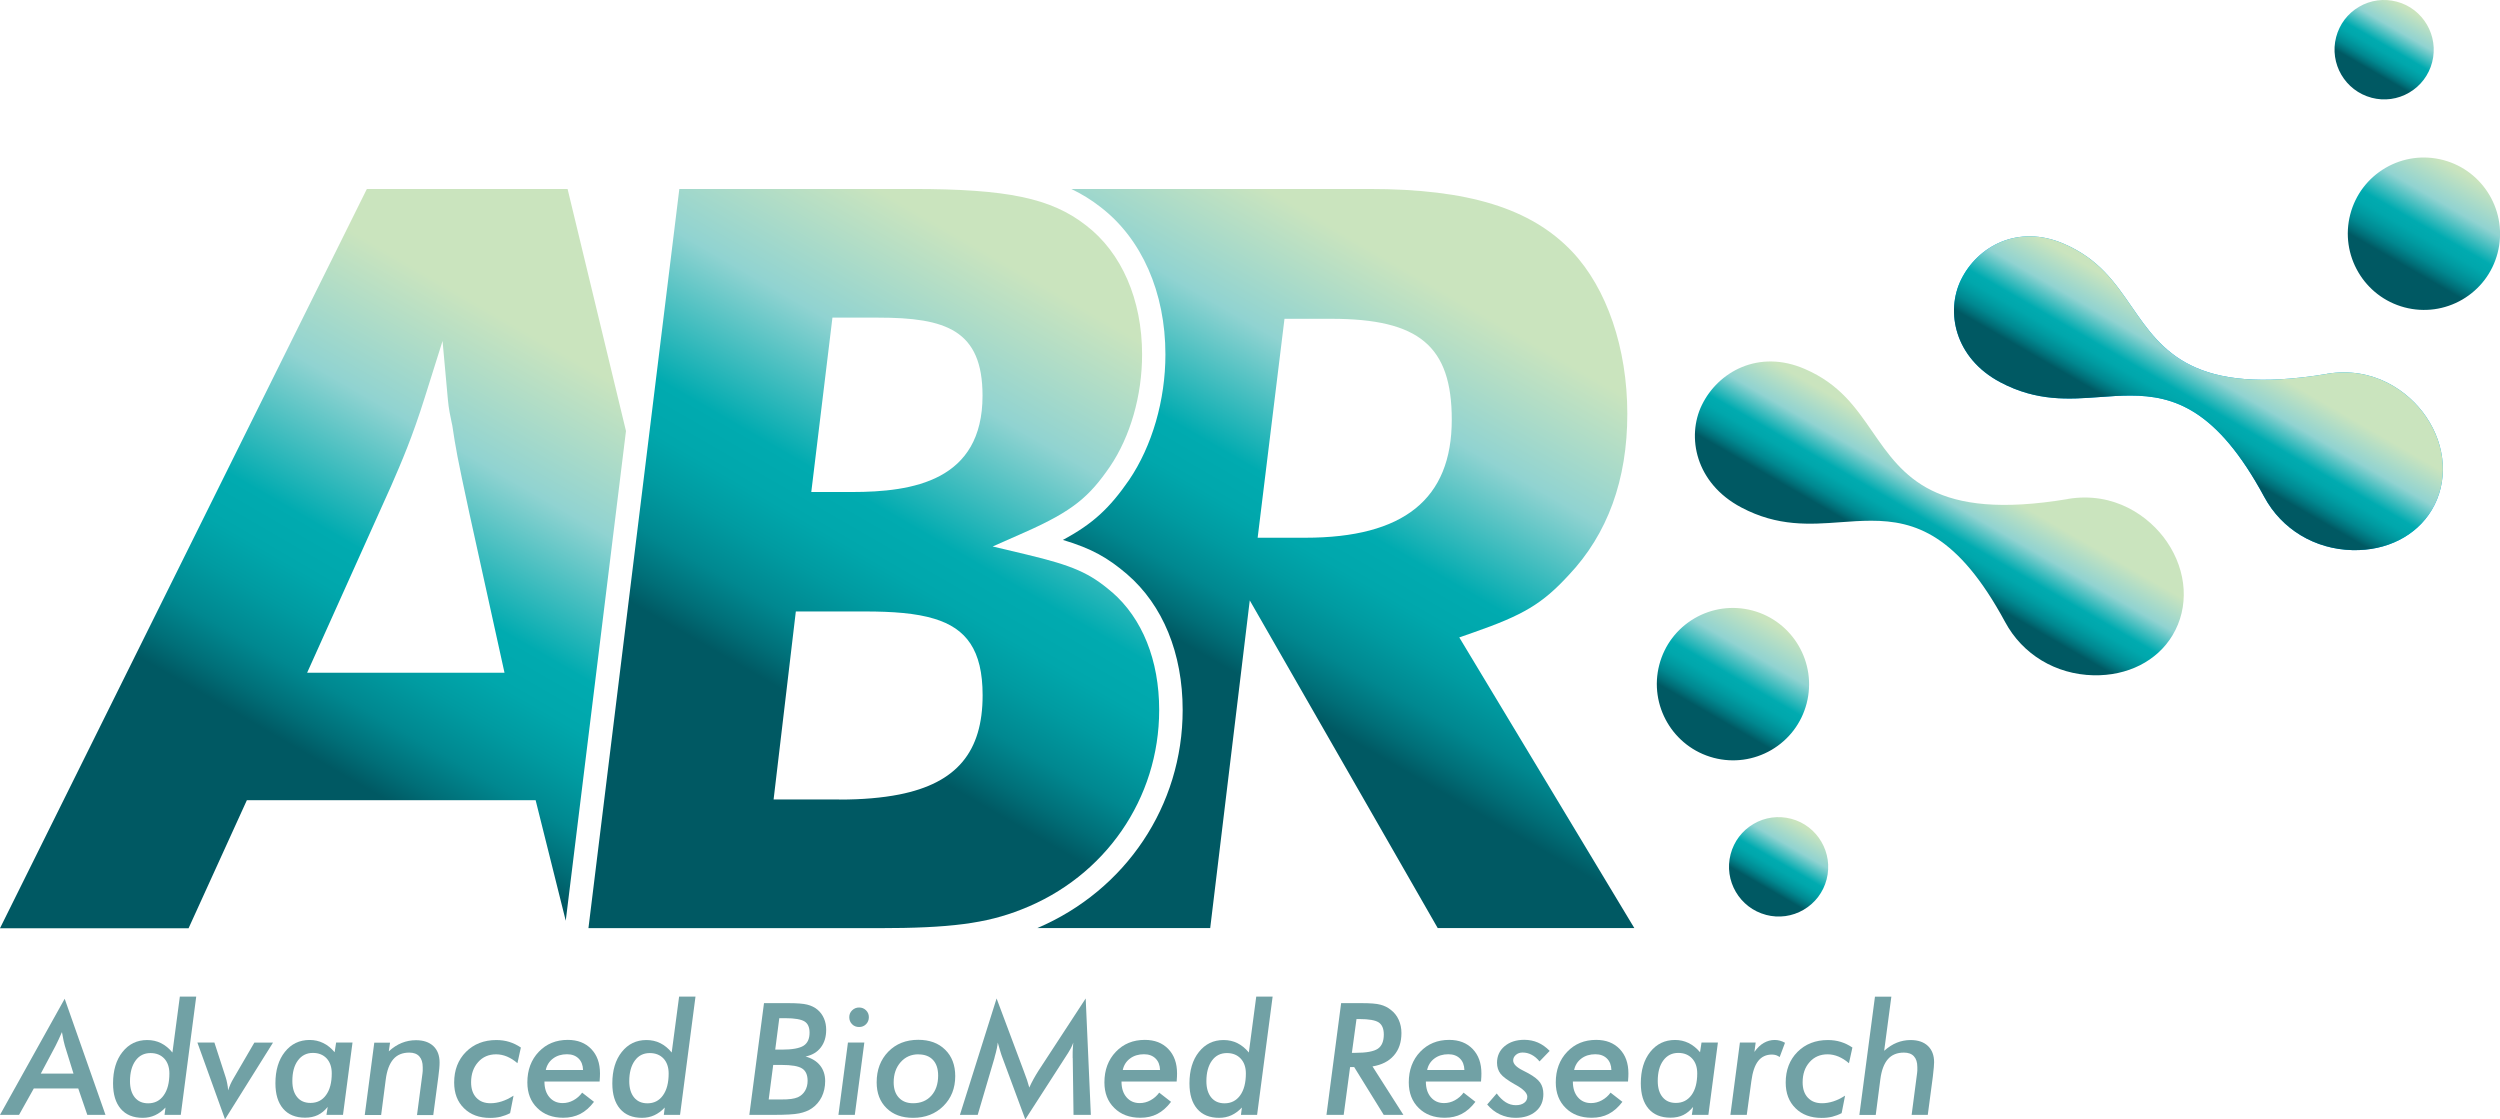 <svg xmlns="http://www.w3.org/2000/svg" xmlns:xlink="http://www.w3.org/1999/xlink" id="Layer_2" viewBox="0 0 320.42 143.46"><defs><style>.cls-1{fill:url(#linear-gradient-2);}.cls-2{fill:url(#linear-gradient-6);}.cls-3{fill:#00adee;}.cls-4{fill:url(#linear-gradient-5);}.cls-5{fill:url(#linear-gradient-7);}.cls-6{fill:#71a1a5;}.cls-7{fill:url(#linear-gradient-9);}.cls-8{fill:url(#linear-gradient-3);}.cls-9{fill:url(#linear-gradient);}.cls-10{fill:url(#linear-gradient-4);}.cls-11{fill:url(#linear-gradient-8);}</style><linearGradient id="linear-gradient" x1="30.54" y1="121.74" x2="74.09" y2="46.3" gradientUnits="userSpaceOnUse"><stop offset=".3" stop-color="#005963"></stop><stop offset=".34" stop-color="#006e77"></stop><stop offset=".4" stop-color="#008890"></stop><stop offset=".47" stop-color="#009ba1"></stop><stop offset=".53" stop-color="#00a7ac"></stop><stop offset=".6" stop-color="#00abb0"></stop><stop offset=".8" stop-color="#90d3d1"></stop><stop offset="1" stop-color="#cae4be"></stop></linearGradient><linearGradient id="linear-gradient-2" x1="151.32" y1="109.81" x2="191.15" y2="40.83" xlink:href="#linear-gradient"></linearGradient><linearGradient id="linear-gradient-3" x1="88.46" y1="112.13" x2="132.54" y2="35.78" xlink:href="#linear-gradient"></linearGradient><linearGradient id="linear-gradient-4" x1="243.19" y1="75.49" x2="251.81" y2="60.55" gradientUnits="userSpaceOnUse"><stop offset=".25" stop-color="#005963"></stop><stop offset=".29" stop-color="#006e77"></stop><stop offset=".35" stop-color="#008890"></stop><stop offset=".42" stop-color="#009ba1"></stop><stop offset=".48" stop-color="#00a7ac"></stop><stop offset=".55" stop-color="#00abb0"></stop><stop offset=".75" stop-color="#90d3d1"></stop><stop offset="1" stop-color="#cae4be"></stop></linearGradient><linearGradient id="linear-gradient-5" x1="276.26" y1="59.7" x2="285.18" y2="44.26" xlink:href="#linear-gradient-4"></linearGradient><linearGradient id="linear-gradient-6" x1="217.37" y1="95.89" x2="226.74" y2="79.66" xlink:href="#linear-gradient-4"></linearGradient><linearGradient id="linear-gradient-7" x1="305.93" y1="38.17" x2="315.3" y2="21.93" xlink:href="#linear-gradient-4"></linearGradient><linearGradient id="linear-gradient-8" x1="224.87" y1="116.45" x2="230.98" y2="105.86" xlink:href="#linear-gradient-4"></linearGradient><linearGradient id="linear-gradient-9" x1="302.48" y1="11.73" x2="308.6" y2="1.14" xlink:href="#linear-gradient-4"></linearGradient></defs><g id="Layer_1-2"><g><path class="cls-6" d="M0,142.89l8.29-14.88,5.23,14.88h-2.33l-1.16-3.38H4.33l-1.89,3.38H0Zm5.23-5.29h4.19l-1.1-3.54c-.05-.17-.11-.39-.17-.67-.06-.28-.13-.65-.21-1.11-.14,.34-.29,.66-.43,.96-.14,.3-.28,.59-.42,.86l-1.86,3.5Z"></path><path class="cls-6" d="M23.15,142.89h-2.06l.12-.94c-.41,.44-.86,.77-1.34,.99-.48,.22-1.01,.33-1.58,.33-1.21,0-2.15-.38-2.81-1.15-.66-.77-.99-1.85-.99-3.26,0-1.67,.4-3.01,1.21-4.03,.81-1.02,1.86-1.53,3.16-1.53,.65,0,1.24,.13,1.78,.4s1.03,.67,1.46,1.2l.95-7.17h2.1l-1.98,15.16Zm-6.49-4.32c0,.89,.21,1.59,.62,2.09,.41,.5,.98,.75,1.71,.75,.84,0,1.51-.34,1.99-1.02,.49-.68,.73-1.62,.73-2.8,0-.8-.22-1.44-.65-1.91-.44-.47-1.03-.71-1.77-.71-.81,0-1.45,.32-1.92,.97-.47,.65-.71,1.53-.71,2.64Z"></path><path class="cls-6" d="M28.84,143.45l-3.54-9.83h2.18l1.44,4.44c.08,.25,.15,.51,.2,.8,.06,.28,.1,.58,.12,.89,.08-.25,.18-.51,.29-.77,.12-.26,.25-.52,.41-.78l2.66-4.57h2.39l-6.15,9.83Z"></path><path class="cls-6" d="M43.94,142.89h-2.1l.16-1.02c-.37,.46-.79,.81-1.26,1.04-.48,.23-1.02,.34-1.64,.34-1.21,0-2.15-.38-2.81-1.15-.66-.77-.99-1.85-.99-3.26,0-1.66,.4-3,1.21-4.02,.81-1.02,1.87-1.53,3.18-1.53,.62,0,1.19,.13,1.73,.39s1.02,.65,1.47,1.18l.19-1.24h2.1l-1.22,9.27Zm-6.47-4.34c0,.89,.21,1.58,.62,2.07,.41,.5,.98,.74,1.71,.74,.84,0,1.51-.34,1.99-1.01,.49-.67,.73-1.6,.73-2.78,0-.8-.22-1.44-.65-1.91-.44-.47-1.03-.71-1.77-.71-.8,0-1.44,.32-1.92,.97-.48,.65-.71,1.52-.71,2.62Z"></path><path class="cls-6" d="M53.45,142.89l.7-5.33c.01-.1,.02-.2,.03-.31,0-.11,0-.27,0-.47,0-.61-.15-1.07-.44-1.39-.29-.32-.72-.48-1.28-.48-.87,0-1.56,.28-2.05,.85s-.82,1.43-.97,2.6l-.59,4.55h-2.1l1.22-9.27h2.02l-.16,1.11c.53-.49,1.09-.85,1.66-1.08s1.18-.35,1.82-.35c.95,0,1.69,.25,2.23,.75,.53,.5,.8,1.2,.8,2.1,0,.23-.01,.49-.04,.8-.03,.3-.07,.66-.12,1.06l-.65,4.89h-2.1Z"></path><path class="cls-6" d="M66.31,136.26c-.42-.37-.86-.64-1.32-.84-.46-.19-.93-.29-1.4-.29-.95,0-1.72,.33-2.31,1-.6,.67-.9,1.53-.9,2.59,0,.83,.22,1.49,.67,1.97s1.05,.71,1.82,.71c.47,0,.95-.08,1.45-.24,.5-.16,.99-.41,1.5-.73l-.44,2.24c-.38,.2-.79,.35-1.21,.46-.42,.1-.87,.15-1.35,.15-1.4,0-2.51-.41-3.35-1.24-.84-.82-1.26-1.92-1.26-3.29,0-1.6,.5-2.91,1.51-3.93,1.01-1.01,2.31-1.52,3.9-1.52,.59,0,1.15,.08,1.66,.24,.51,.16,1.01,.4,1.48,.72l-.44,2Z"></path><path class="cls-6" d="M74.61,140.04l1.52,1.18c-.54,.71-1.13,1.23-1.76,1.55s-1.36,.49-2.18,.49c-1.38,0-2.49-.42-3.33-1.25-.85-.83-1.27-1.92-1.27-3.28,0-1.59,.49-2.9,1.46-3.92s2.22-1.53,3.72-1.53c1.26,0,2.26,.39,3.01,1.17s1.12,1.82,1.12,3.13c0,.11,0,.25-.01,.42s-.02,.38-.04,.62h-7.07c0,.84,.21,1.51,.64,2.01s.99,.75,1.69,.75c.49,0,.95-.12,1.39-.36,.44-.24,.82-.57,1.13-1Zm-4.66-2.9h4.78c-.02-.63-.21-1.12-.58-1.48-.37-.36-.86-.54-1.48-.54-.7,0-1.3,.18-1.79,.55-.49,.37-.8,.86-.93,1.48Z"></path><path class="cls-6" d="M87.14,142.89h-2.06l.12-.94c-.41,.44-.86,.77-1.34,.99-.48,.22-1.01,.33-1.58,.33-1.21,0-2.15-.38-2.81-1.15-.66-.77-.99-1.85-.99-3.26,0-1.67,.4-3.01,1.21-4.03,.81-1.02,1.86-1.53,3.16-1.53,.65,0,1.24,.13,1.78,.4s1.03,.67,1.46,1.2l.95-7.17h2.1l-1.98,15.16Zm-6.49-4.32c0,.89,.21,1.59,.62,2.09,.41,.5,.98,.75,1.71,.75,.84,0,1.51-.34,1.99-1.02,.49-.68,.73-1.62,.73-2.8,0-.8-.22-1.44-.65-1.91-.44-.47-1.03-.71-1.77-.71-.81,0-1.45,.32-1.92,.97-.47,.65-.71,1.53-.71,2.64Z"></path><path class="cls-6" d="M96.04,142.89l1.88-14.32h3.09c1.12,0,1.94,.06,2.45,.19s.95,.34,1.32,.65c.37,.31,.64,.69,.83,1.13,.19,.44,.28,.92,.28,1.45,0,.91-.23,1.66-.69,2.26-.46,.6-1.11,.99-1.95,1.16,.81,.23,1.43,.61,1.86,1.15s.65,1.21,.65,2c0,.74-.15,1.42-.44,2.02-.3,.6-.72,1.1-1.28,1.48-.44,.3-.98,.51-1.62,.64s-1.72,.19-3.23,.19h-3.14Zm2.48-1.97h1.44c.65,0,1.14-.02,1.46-.07,.32-.04,.6-.12,.85-.22,.38-.18,.69-.45,.91-.82,.22-.37,.33-.8,.33-1.28,0-.75-.23-1.28-.7-1.58-.47-.31-1.36-.46-2.67-.46h-1.04l-.58,4.44Zm1.36-10.42l-.52,4.03h.82c1.36,0,2.29-.17,2.81-.5,.52-.33,.77-.89,.77-1.68,0-.68-.21-1.16-.64-1.43s-1.25-.42-2.46-.42h-.78Z"></path><path class="cls-6" d="M107.46,142.89l1.22-9.27h2.1l-1.22,9.27h-2.1Zm1.39-12.52c0-.35,.12-.64,.37-.88s.54-.36,.89-.36,.65,.12,.89,.36c.24,.24,.36,.53,.36,.88s-.12,.66-.36,.9c-.24,.24-.53,.36-.89,.36s-.67-.12-.9-.36c-.24-.24-.36-.54-.36-.9Z"></path><path class="cls-6" d="M117.69,133.27c1.44,0,2.59,.42,3.45,1.27,.86,.84,1.29,1.97,1.29,3.38,0,1.56-.51,2.84-1.52,3.84-1.01,1-2.31,1.51-3.89,1.51-1.42,0-2.55-.41-3.39-1.24-.85-.83-1.27-1.93-1.27-3.31,0-1.6,.5-2.91,1.49-3.93,.99-1.01,2.27-1.52,3.84-1.52Zm.02,1.86c-.93,0-1.69,.34-2.28,1.01-.59,.67-.89,1.53-.89,2.58,0,.83,.22,1.49,.67,1.97s1.05,.71,1.82,.71c.97,0,1.75-.32,2.33-.96s.88-1.5,.88-2.58c0-.87-.22-1.54-.66-2.01s-1.06-.71-1.86-.71Z"></path><path class="cls-6" d="M137.48,135.6v-.34c0-.29,0-.56,.02-.83,.01-.27,.03-.54,.06-.81-.08,.26-.2,.53-.35,.8-.15,.27-.36,.62-.64,1.04l-5.16,8.01-2.96-7.99c-.07-.18-.15-.41-.23-.69-.08-.28-.2-.67-.34-1.17-.03,.4-.16,1.04-.41,1.9v.04s-2.16,7.33-2.16,7.33h-2.28l4.7-14.92,3.47,9.27c.18,.46,.32,.85,.43,1.18,.11,.33,.2,.65,.29,.97,.17-.37,.35-.74,.55-1.1s.42-.73,.65-1.09l6.03-9.23,.66,14.92h-2.22l-.1-7.29Z"></path><path class="cls-6" d="M148.57,140.04l1.52,1.18c-.54,.71-1.13,1.23-1.76,1.55-.63,.33-1.36,.49-2.18,.49-1.38,0-2.49-.42-3.33-1.25-.85-.83-1.27-1.92-1.27-3.28,0-1.59,.49-2.9,1.46-3.92s2.21-1.53,3.72-1.53c1.26,0,2.26,.39,3.01,1.17,.75,.78,1.12,1.82,1.12,3.13,0,.11,0,.25-.01,.42s-.02,.38-.04,.62h-7.07c0,.84,.21,1.51,.64,2.01s.99,.75,1.69,.75c.49,0,.95-.12,1.39-.36,.44-.24,.82-.57,1.13-1Zm-4.67-2.9h4.78c-.02-.63-.21-1.12-.58-1.48-.37-.36-.86-.54-1.48-.54-.7,0-1.3,.18-1.79,.55-.49,.37-.8,.86-.93,1.48Z"></path><path class="cls-6" d="M161.11,142.89h-2.06l.12-.94c-.41,.44-.86,.77-1.34,.99-.48,.22-1.01,.33-1.58,.33-1.21,0-2.15-.38-2.81-1.15-.66-.77-.99-1.85-.99-3.26,0-1.67,.4-3.01,1.21-4.03s1.86-1.53,3.16-1.53c.65,0,1.24,.13,1.78,.4s1.03,.67,1.46,1.2l.95-7.17h2.1l-1.99,15.16Zm-6.49-4.32c0,.89,.21,1.59,.62,2.09,.41,.5,.98,.75,1.71,.75,.84,0,1.51-.34,2-1.02,.49-.68,.73-1.62,.73-2.8,0-.8-.22-1.44-.66-1.91s-1.03-.71-1.77-.71c-.81,0-1.45,.32-1.92,.97-.47,.65-.71,1.53-.71,2.64Z"></path><path class="cls-6" d="M172.23,142.89h-2.22l1.88-14.32h2.58c1.14,0,1.96,.06,2.46,.2,.5,.13,.95,.35,1.34,.67,.44,.34,.77,.76,1,1.27,.23,.51,.35,1.07,.35,1.69,0,1.18-.32,2.14-.97,2.88-.64,.74-1.56,1.21-2.74,1.4l3.96,6.21h-2.52l-3.79-6.13h-.52l-.82,6.13Zm1.04-7.95h.45c1.41,0,2.37-.18,2.88-.53,.51-.35,.76-.96,.76-1.82,0-.73-.21-1.24-.64-1.54-.43-.29-1.26-.44-2.5-.44h-.36l-.59,4.32Z"></path><path class="cls-6" d="M187.58,140.04l1.52,1.18c-.54,.71-1.13,1.23-1.76,1.55-.63,.33-1.36,.49-2.18,.49-1.38,0-2.49-.42-3.33-1.25s-1.27-1.92-1.27-3.28c0-1.59,.49-2.9,1.46-3.92s2.21-1.53,3.72-1.53c1.26,0,2.26,.39,3.01,1.17,.75,.78,1.12,1.82,1.12,3.13,0,.11,0,.25-.01,.42s-.02,.38-.04,.62h-7.07c0,.84,.21,1.51,.64,2.01s.99,.75,1.69,.75c.49,0,.95-.12,1.39-.36,.44-.24,.82-.57,1.13-1Zm-4.67-2.9h4.78c-.02-.63-.21-1.12-.58-1.48-.37-.36-.86-.54-1.48-.54-.7,0-1.3,.18-1.79,.55-.49,.37-.8,.86-.93,1.48Z"></path><path class="cls-6" d="M191.84,140.16c.35,.48,.73,.85,1.14,1.11s.85,.38,1.3,.38,.8-.1,1.07-.3c.27-.2,.4-.46,.4-.79,0-.46-.5-.97-1.49-1.52l-.08-.04c-.95-.54-1.57-1-1.86-1.38s-.45-.86-.45-1.4c0-.87,.32-1.58,.97-2.13,.65-.54,1.49-.82,2.52-.82,.63,0,1.22,.12,1.75,.35,.53,.23,1.04,.59,1.51,1.07l-1.3,1.35c-.3-.37-.64-.66-1.01-.85-.37-.2-.76-.29-1.17-.29-.33,0-.62,.1-.85,.3s-.35,.44-.35,.71c0,.45,.42,.88,1.25,1.29,.31,.16,.54,.28,.71,.37,.72,.4,1.22,.79,1.5,1.19,.27,.39,.41,.88,.41,1.46,0,.93-.32,1.67-.97,2.22-.65,.55-1.51,.83-2.6,.83-.72,0-1.38-.15-2-.44s-1.16-.71-1.63-1.27l1.22-1.41Z"></path><path class="cls-6" d="M206.42,140.04l1.52,1.18c-.54,.71-1.13,1.23-1.76,1.55-.63,.33-1.36,.49-2.18,.49-1.38,0-2.49-.42-3.33-1.25s-1.27-1.92-1.27-3.28c0-1.59,.49-2.9,1.46-3.92s2.21-1.53,3.72-1.53c1.26,0,2.26,.39,3.01,1.17,.75,.78,1.12,1.82,1.12,3.13,0,.11,0,.25-.01,.42s-.02,.38-.04,.62h-7.07c0,.84,.21,1.51,.64,2.01s.99,.75,1.69,.75c.49,0,.95-.12,1.39-.36,.44-.24,.82-.57,1.13-1Zm-4.67-2.9h4.78c-.02-.63-.21-1.12-.58-1.48-.37-.36-.86-.54-1.48-.54-.7,0-1.3,.18-1.79,.55-.49,.37-.8,.86-.93,1.48Z"></path><path class="cls-6" d="M218.94,142.89h-2.1l.16-1.02c-.37,.46-.79,.81-1.26,1.04-.48,.23-1.02,.34-1.64,.34-1.21,0-2.15-.38-2.81-1.15-.66-.77-.99-1.85-.99-3.26,0-1.66,.4-3,1.21-4.02,.81-1.02,1.87-1.53,3.18-1.53,.62,0,1.19,.13,1.73,.39,.53,.26,1.02,.65,1.47,1.18l.19-1.24h2.1l-1.22,9.27Zm-6.47-4.34c0,.89,.21,1.58,.62,2.07,.41,.5,.98,.74,1.71,.74,.84,0,1.51-.34,2-1.01,.49-.67,.73-1.6,.73-2.78,0-.8-.22-1.44-.66-1.91s-1.03-.71-1.77-.71c-.8,0-1.44,.32-1.92,.97s-.71,1.52-.71,2.62Z"></path><path class="cls-6" d="M228.1,135.48c-.14-.1-.3-.18-.46-.24-.17-.05-.34-.08-.53-.08-.75,0-1.34,.28-1.77,.83-.43,.55-.72,1.41-.87,2.56l-.59,4.34h-2.1l1.22-9.27h2.02l-.16,1.2c.37-.52,.76-.9,1.2-1.15s.9-.38,1.4-.38c.23,0,.45,.03,.67,.09,.22,.06,.44,.15,.65,.27l-.68,1.82Z"></path><path class="cls-6" d="M236.96,136.26c-.42-.37-.86-.64-1.32-.84-.46-.19-.93-.29-1.4-.29-.95,0-1.72,.33-2.31,1-.6,.67-.89,1.53-.89,2.59,0,.83,.22,1.49,.67,1.97s1.05,.71,1.82,.71c.47,0,.95-.08,1.45-.24,.5-.16,.99-.41,1.5-.73l-.44,2.24c-.38,.2-.79,.35-1.21,.46-.42,.1-.87,.15-1.35,.15-1.4,0-2.51-.41-3.35-1.24-.84-.82-1.26-1.92-1.26-3.29,0-1.6,.5-2.91,1.51-3.93,1.01-1.01,2.31-1.52,3.9-1.52,.59,0,1.15,.08,1.66,.24s1.01,.4,1.48,.72l-.44,2Z"></path><path class="cls-6" d="M245.01,142.89l.7-5.35c.01-.1,.02-.2,.03-.31,0-.11,0-.27,0-.47,0-.61-.15-1.07-.44-1.38-.29-.32-.72-.47-1.28-.47-.87,0-1.56,.28-2.05,.84s-.82,1.42-.97,2.58l-.59,4.57h-2.1l2-15.16h2.1l-.92,6.94c.53-.47,1.07-.82,1.62-1.04,.55-.22,1.14-.34,1.76-.34,.95,0,1.69,.25,2.22,.75,.53,.5,.8,1.2,.8,2.09,0,.33-.05,.88-.14,1.65,0,.08-.01,.14-.02,.19l-.65,4.91h-2.1Z"></path></g><path class="cls-9" d="M72.75,24.22h-25.73L0,118.97H24.17l7.47-16.41h37.01l3.86,15.45,7.72-62.77-7.48-31Zm-33.38,61.99l10.77-23.95c1.32-3.04,2.7-6.2,4.33-11.41l2.25-7.15,.68,7.47c.11,1.23,.32,2.2,.47,2.9l.1,.46c.45,3,.6,3.88,2.19,11.26l4.5,20.43h-25.29Z"></path><path class="cls-1" d="M187.02,81.7l1.75-.61c6.49-2.26,8.9-3.7,12.28-7.37,4.99-5.27,7.52-12.22,7.52-20.67s-2.64-16.11-7.07-20.8c-5.27-5.55-13.3-8.03-26.02-8.03h-38.17c1.35,.65,2.57,1.4,3.72,2.3,5.3,4.05,8.34,10.95,8.34,18.91,0,5.86-1.7,11.72-4.65,16.08-2.48,3.59-4.62,5.62-8.49,7.69,3.69,1.11,5.74,2.27,8.23,4.4,4.59,3.96,7.12,10.14,7.12,17.4,0,12.26-7.29,23.11-18.63,27.95h22.16l5.07-42,24.09,42h25.2l-22.44-37.26Zm-19.74-12.78h-6.09l3.44-28.06h6.02c11.24,0,15.42,3.5,15.42,12.93,0,10.18-6.15,15.13-18.79,15.13Z"></path><path class="cls-8" d="M142.5,75.88c-2.85-2.45-5-3.39-10.94-4.81l-4.33-1.03,4.07-1.8c6.28-2.77,8.33-4.62,10.95-8.42,2.62-3.86,4.13-9.11,4.13-14.39,0-7.02-2.62-13.05-7.18-16.54-4.48-3.5-10.09-4.67-22.24-4.67h-29.89l-4.83,39.3-6.82,55.44h37.14c9.19,0,13.82-.6,18.35-2.39,10.73-4.18,17.66-14.22,17.66-25.57,0-6.38-2.16-11.75-6.07-15.13Zm-35.81-35.17h5.87c8.67,0,13.37,1.59,13.37,10,0,10.94-8.95,12.35-16.74,12.35h-5.21l2.71-22.34Zm.89,61.76h-8.43l2.85-24.1h8.81c3.62,0,6.59,.22,8.92,.93,4.12,1.24,6.21,4.01,6.21,9.81,0,7.23-3.29,11.25-10.69,12.72-2.19,.43-4.72,.65-7.66,.65Z"></path><path class="cls-3" d="M298.24,47.92c-17.11,2.86-21.13-2.96-25.02-8.59-2.18-3.16-4.24-6.15-8.67-8.07-5.94-2.59-11.15,.36-13.22,4.62-1.96,4.03-.85,10,5.06,13.12,4.68,2.48,8.78,2.18,12.73,1.89,1.32-.1,2.62-.19,3.92-.19,5.62,0,11.12,1.78,17.16,12.98,2.24,4.16,6.48,6.72,11.33,6.83,4.36,.09,8.14-1.81,10.13-5.13,2.15-3.58,1.88-8.17-.72-11.98-2.25-3.3-6.77-6.48-12.71-5.49Z"></path><path class="cls-10" d="M265.03,63.96c-17.11,2.86-21.13-2.96-25.02-8.59-2.18-3.16-4.24-6.15-8.67-8.07-5.94-2.59-11.15,.36-13.22,4.62-1.96,4.03-.85,10,5.06,13.12,4.68,2.48,8.78,2.18,12.73,1.89,1.32-.1,2.62-.19,3.92-.19,5.62,0,11.12,1.78,17.16,12.98,2.24,4.16,6.48,6.72,11.33,6.83,4.36,.09,8.14-1.81,10.13-5.13,2.15-3.58,1.88-8.17-.72-11.98-2.25-3.3-6.77-6.48-12.71-5.49Z"></path><path class="cls-4" d="M298.24,47.92c-17.11,2.86-21.13-2.96-25.02-8.59-2.18-3.16-4.24-6.15-8.67-8.07-5.94-2.59-11.15,.36-13.22,4.62-1.96,4.03-.85,10,5.06,13.12,4.68,2.48,8.78,2.18,12.73,1.89,1.32-.1,2.62-.19,3.92-.19,5.62,0,11.12,1.78,17.16,12.98,2.24,4.16,6.48,6.72,11.33,6.83,4.36,.09,8.14-1.81,10.13-5.13,2.15-3.58,1.88-8.17-.72-11.98-2.25-3.3-6.77-6.48-12.71-5.49Z"></path><path class="cls-2" d="M219.64,97.13c2.52,.66,5.15,.3,7.4-1.01,2.25-1.32,3.85-3.43,4.51-5.95,1.36-5.21-1.76-10.56-6.97-11.93-2.52-.66-5.15-.3-7.4,1.01-2.25,1.32-3.85,3.43-4.51,5.95-1.36,5.21,1.76,10.56,6.97,11.93Z"></path><path class="cls-5" d="M308.2,39.4c2.52,.66,5.15,.3,7.4-1.01,2.25-1.32,3.85-3.43,4.51-5.95,1.36-5.21-1.76-10.56-6.97-11.93-2.52-.66-5.15-.3-7.4,1.01-2.25,1.32-3.85,3.43-4.51,5.95-1.36,5.21,1.76,10.56,6.97,11.93Z"></path><path class="cls-11" d="M226.35,117.26c1.64,.43,3.36,.2,4.82-.66,1.47-.86,2.51-2.24,2.94-3.88,.89-3.4-1.15-6.89-4.54-7.78-1.64-.43-3.36-.2-4.82,.66-1.47,.86-2.51,2.24-2.94,3.88-.89,3.4,1.15,6.89,4.55,7.78Z"></path><path class="cls-7" d="M303.96,12.53c1.64,.43,3.36,.2,4.82-.66,1.47-.86,2.51-2.24,2.94-3.88,.89-3.4-1.15-6.89-4.54-7.78-1.64-.43-3.36-.2-4.82,.66-1.47,.86-2.51,2.24-2.94,3.88-.89,3.4,1.15,6.89,4.55,7.78Z"></path></g></svg>